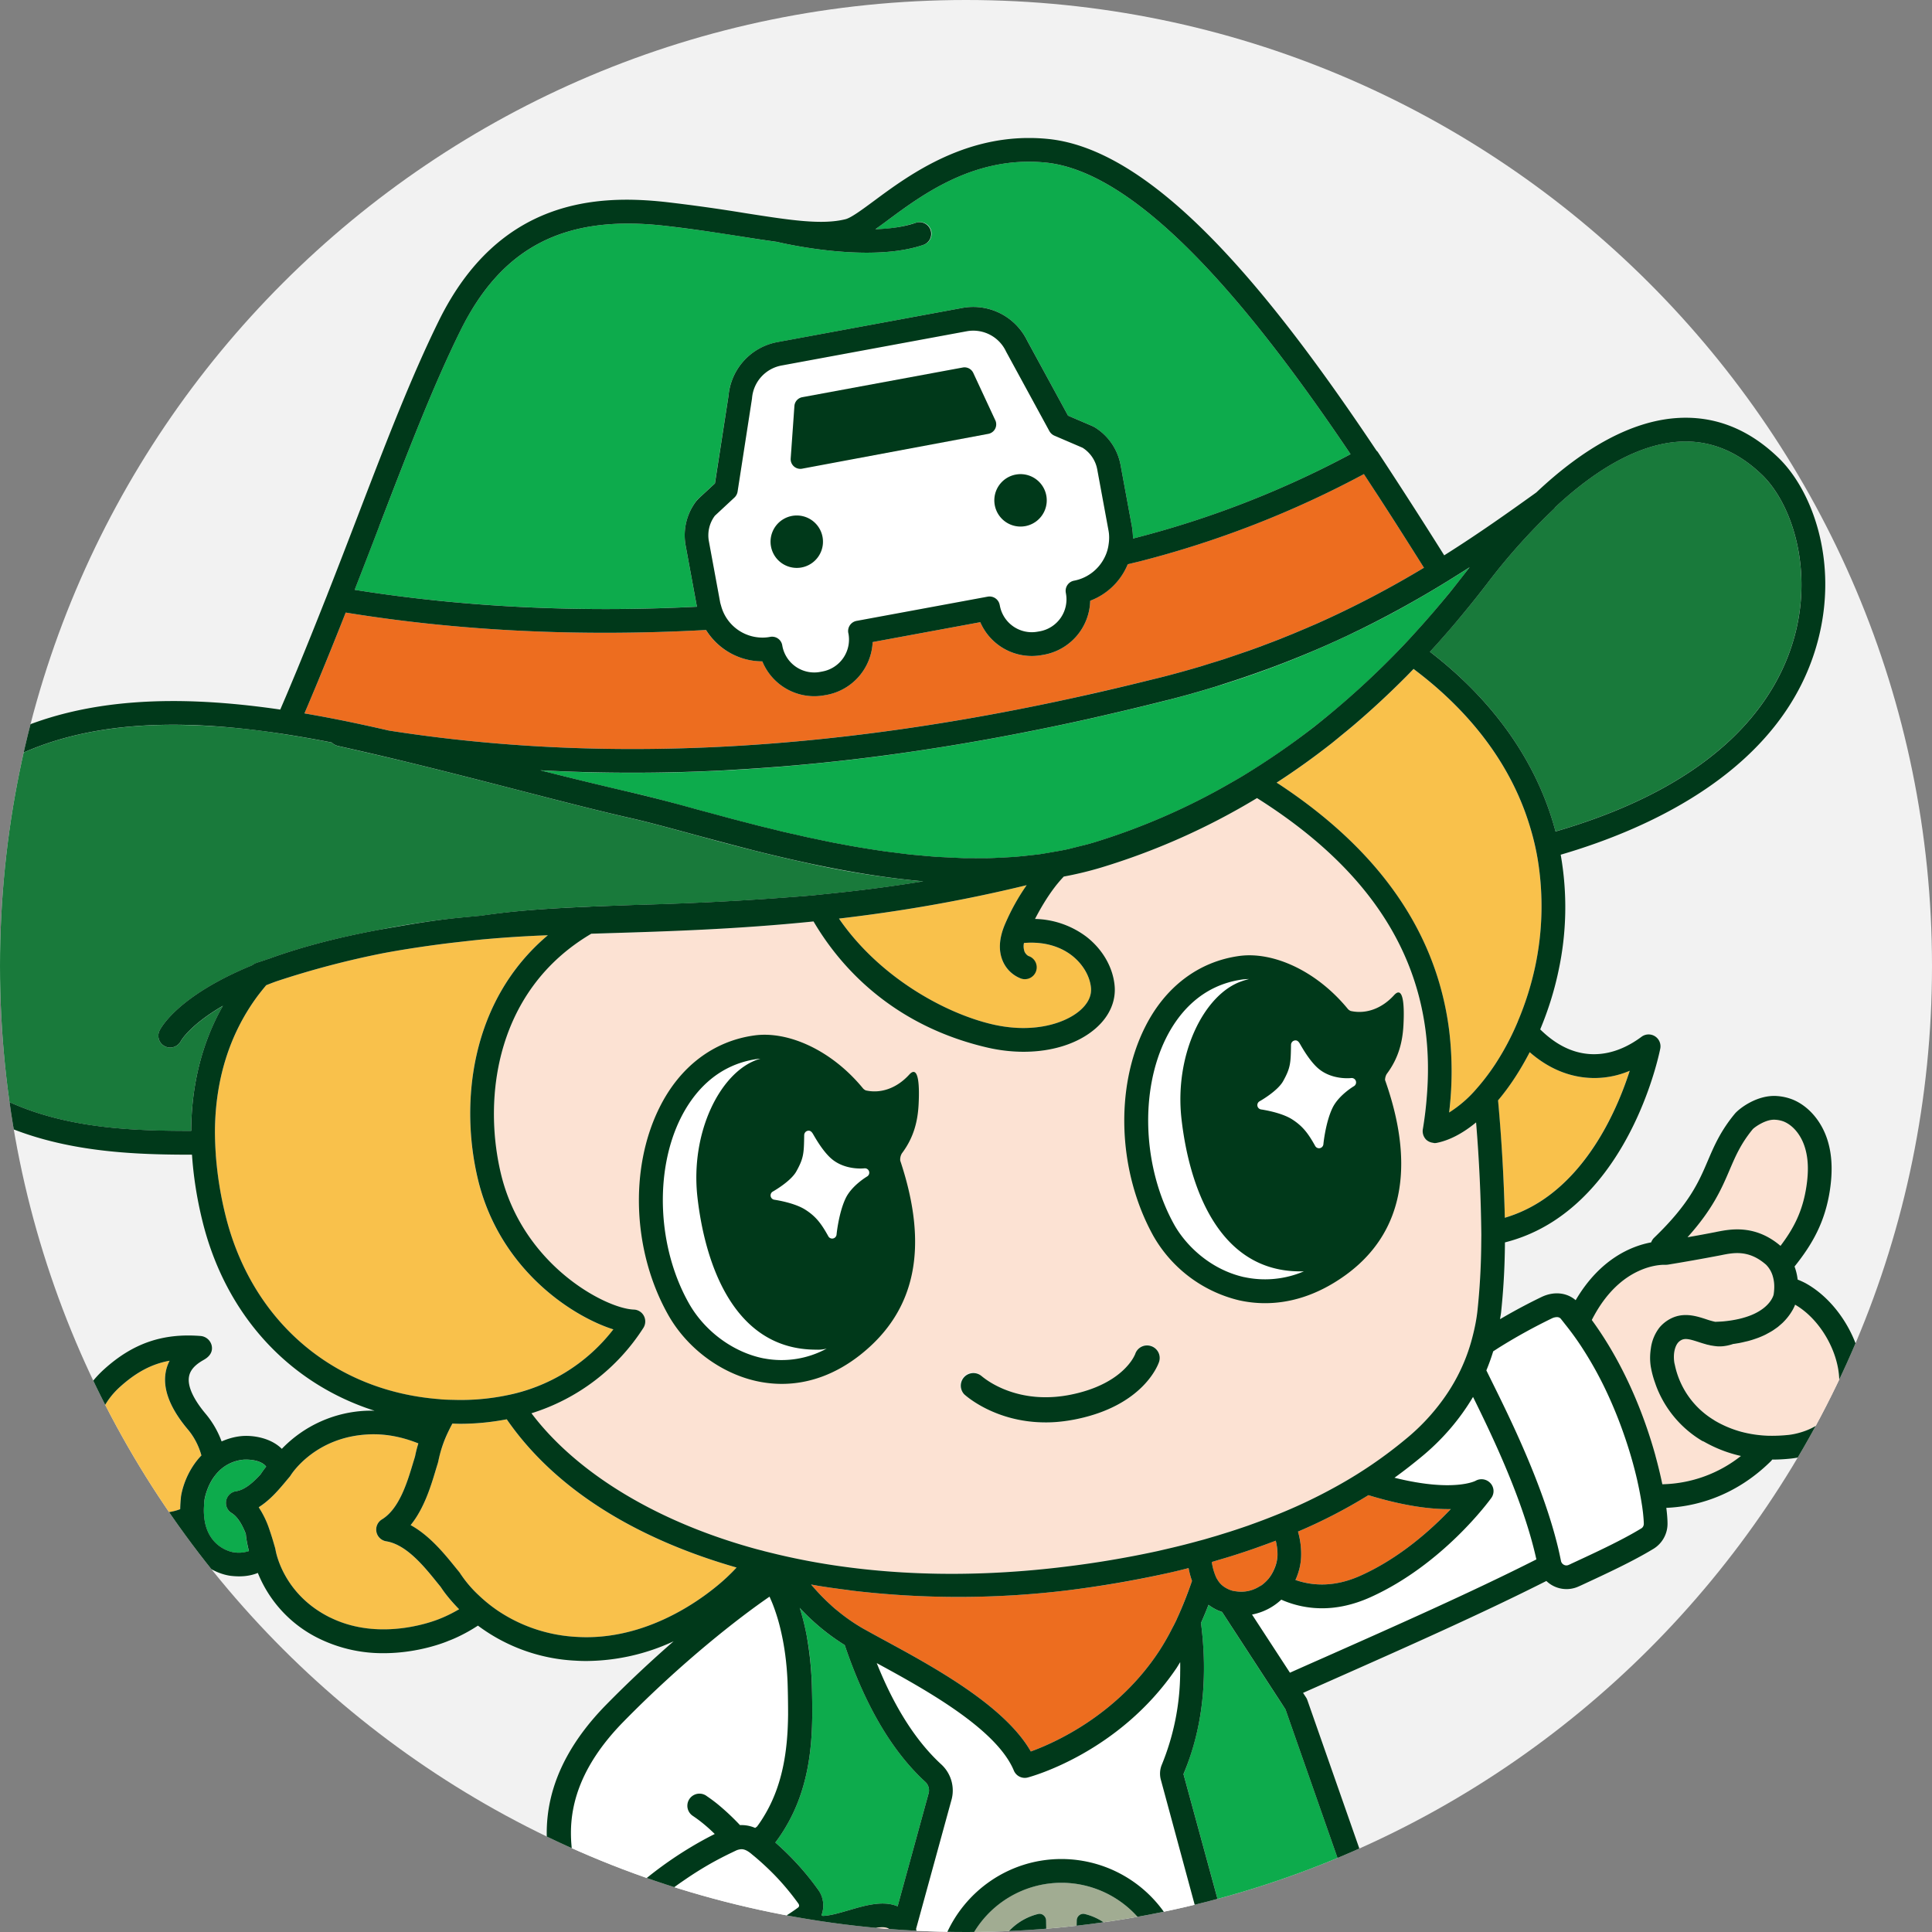 <svg xmlns="http://www.w3.org/2000/svg" width="48" height="48" fill="none"><rect width="100%" height="100%" fill="#808080" stroke="none"/><g clip-path="url(#a)"><path fill="#F2F2F2" d="M0 24C0 10.745 10.745 0 24 0s24 10.745 24 24-10.745 24-24 24S0 37.255 0 24"/><g clip-path="url(#b)"><path fill="#A1AC92" d="M28.907 49.256v-.002a3 3 0 0 0-.025-.291l-.002-.012a3 3 0 0 0-.06-.295l-.005-.018a2.5 2.5 0 0 0-.242-.58 2.54 2.54 0 0 0-2.203-1.282 2.54 2.54 0 0 0-2.24 1.347l-.012.026q-.069.135-.123.278 0 .006-.003.01a2.5 2.5 0 0 0-.157.797c0 .029-.004.056-.004.085q.001.105.01.207.012.15.04.295a2.5 2.5 0 0 0 .5 1.075 2.53 2.53 0 0 0 1.99.966c.84 0 1.583-.412 2.046-1.043q.103-.14.188-.293.073-.137.13-.285a2.5 2.5 0 0 0 .175-.922q-.002-.031-.003-.064m-2.157-1.54c.002-.105.1-.189.201-.163.319.082.577.247.78.487.048.057.096.114.137.18a.15.15 0 0 1 .016.117.17.17 0 0 1-.108.125l-.035.011-.448.154-.187.064-.147.05a.166.166 0 0 1-.205-.09q-.003-.011-.006-.022c-.004-.016-.011-.031-.01-.05l.003-.226v-.019l.004-.295zm-1.66.789-.125-.043a.17.17 0 0 1-.092-.081.16.16 0 0 1 0-.16q.01-.014.019-.026.042-.06.087-.114a1.47 1.47 0 0 1 .81-.528c.102-.026.2.058.201.163l.006.335.003.23.001.065.004.231v.003a.2.2 0 0 1-.015.06.165.165 0 0 1-.207.101l-.259-.088zm1.28.474a.33.33 0 0 1 .18.059c.094.06.16.161.16.281v.003a.34.34 0 0 1-.34.337c-.029 0-.055-.01-.082-.017a.33.33 0 0 1-.249-.284c-.002-.013-.008-.025-.008-.039 0-.106.052-.197.129-.26a.33.33 0 0 1 .21-.08m-1.818.784a1.5 1.5 0 0 1-.035-.295c0-.047-.006-.093-.003-.141.006-.105.116-.172.216-.141l.69.213.135.041c.104.032.145.15.093.242q-.004.01-.008.02l-.422.562-.096.129c-.063.084-.19.094-.258.013-.032-.04-.056-.081-.084-.121a1.5 1.5 0 0 1-.228-.522m2.452 1.077c.06.086.03.211-.067.25q-.566.225-1.133 0c-.098-.039-.128-.164-.067-.25l.005-.009.214-.304.208-.295.07-.099a.168.168 0 0 1 .274 0l.063.09.202.288.207.295zm.998-.616c-.038.062-.077.123-.125.182-.067.081-.195.07-.258-.013l-.13-.174-.388-.518a.16.16 0 0 1-.03-.098c0-.071.04-.14.115-.163l.514-.159.31-.096a.168.168 0 0 1 .217.141c.005.082 0 .16-.006.237q-.028.357-.219.66"/><path fill="#ED6D1F" d="M33.998 37.147a13 13 0 0 1-1.75.905q.085.284.078.609a1.5 1.5 0 0 1-.141.592c.431.15.978.183 1.624-.108.97-.438 1.753-1.144 2.235-1.653-.465.009-1.133-.066-2.046-.345M29.53 38.96q-.209.051-.423.101l-.135.031a23 23 0 0 1-1.121.222q-.641.113-1.348.2a22.5 22.5 0 0 1-5.332.005q-.126-.016-.252-.034l-.293-.04-.292-.045-.183-.033v.002c.047.056.1.112.15.168a5 5 0 0 0 .331.33q.03.03.062.058l.101.085a4.6 4.6 0 0 0 .68.469l.003.002q.222.123.492.269c1.205.654 2.986 1.62 3.64 2.765.58-.21 2.151-.9 3.201-2.514a6 6 0 0 0 .314-.55q.055-.104.107-.214l.005-.01a11 11 0 0 0 .378-.95 2 2 0 0 1-.084-.312zM31.12 38.488a18 18 0 0 1-.57.186l-.149.045-.165.05-.03.008-.1.03c.02.132.053.266.116.4q.012.02.025.04a.54.54 0 0 0 .17.181q.087.06.205.095c.036.01.073.011.11.016a.84.84 0 0 0 .54-.114c.027-.016.055-.028.08-.047a1 1 0 0 0 .154-.143 1 1 0 0 0 .15-.25.9.9 0 0 0 .082-.34 1.4 1.4 0 0 0-.043-.368q-.276.108-.576.211M32.52 15.579l.137-.06h.003a24.5 24.5 0 0 0 2.718-1.414l-.015-.024a168 168 0 0 0-1.092-1.713l-.134-.206-.25-.384h-.002a24.7 24.7 0 0 1-5.575 2.17q-.146.037-.29.07a1.67 1.67 0 0 1-.934.907 1.4 1.4 0 0 1-1.14 1.34l-.059.01q-.126.023-.254.023c-.564 0-1.061-.339-1.278-.84l-2.674.494a1.4 1.4 0 0 1-1.14 1.311l-.057.011a1.394 1.394 0 0 1-1.543-.843 1.65 1.65 0 0 1-1.4-.779c-3.12.17-6.112.029-8.952-.433l-.055.138q-.142.362-.292.732l-.047.117q-.191.471-.393.955l-.007.016-.231.547q.691.118 1.384.268.356.075.71.158c5.263.822 10.916.54 17.181-.848l.365-.084.222-.05a65 65 0 0 0 1.213-.29l.26-.064q.366-.094.716-.195l.008-.002.182-.053.008-.003q.315-.093.618-.192h.004l.252-.086.014-.005q.174-.059.343-.12l.009-.002.303-.11.006-.002q.242-.09.476-.183l.004-.001.276-.112.006-.003q.196-.08.386-.163z"/><path fill="#197A3B" d="M19.867 21.401a36 36 0 0 1-1.102-.261 59 59 0 0 1-1.386-.366l-.209-.056c-.59-.161-1.1-.3-1.53-.397-.79-.18-1.748-.427-2.763-.69-.953-.245-1.996-.514-3.076-.773q-.703-.166-1.42-.327-.008-.003-.017-.007a.3.3 0 0 1-.123-.075q-.608-.12-1.212-.213a18 18 0 0 0-2.727-.228c-1.431 0-2.78.225-3.965.806-1.548.758-2.724 2.096-3.069 3.492-.276 1.12-.03 2.217.731 3.26 1.76 2.411 4.57 2.531 6.75 2.533.008-1.152.272-2.198.79-3.109-.825.48-1.041.868-1.046.876a.3.3 0 0 1-.393.132.293.293 0 0 1-.138-.387c.026-.055.433-.86 2.309-1.63a.3.3 0 0 1 .09-.053q.16-.054.322-.107c.709-.259 1.599-.507 2.708-.714a22 22 0 0 1 1.892-.292q.213-.021.427-.04.106-.01.214-.02l.032-.004q.161-.023.327-.045c1.066-.139 2.264-.18 3.633-.226a76 76 0 0 0 3.97-.208q.156-.013.315-.026l.285-.03c.786-.077 1.602-.179 2.452-.318a23 23 0 0 1-3.071-.497M43.776 11.796c-.624-.602-1.33-.878-2.099-.82-.907.069-1.902.592-2.938 1.532q-.05.046-.1.093c-.01.013-.017.028-.03.04a15.4 15.4 0 0 0-1.66 1.854l-.004.005q-.225.294-.456.577l-.146.178q-.172.208-.347.41-.069.082-.139.16-.165.187-.33.369l.049.037c1.582 1.231 2.628 2.754 3.07 4.426 4.162-1.209 5.539-3.317 5.952-4.9.434-1.66-.085-3.249-.822-3.96"/><path fill="#F9C14B" d="M4.115 34.1q.031-.165.098-.292c-.445.08-.83.287-1.23.648-.428.385-.636.883-.617 1.478.028.906.832 1.633 1.505 1.654q.35.008.605-.091 0-.135.017-.281c.002-.04.01-.075.014-.099.065-.321.228-.677.496-.956a1.7 1.7 0 0 0-.336-.645c-.439-.521-.625-.998-.552-1.416M10.85 39.306c-.319-.394-.755-.932-1.255-1.011a.295.295 0 0 1-.107-.544c.433-.263.632-.927.777-1.412l.047-.154c.009-.048.033-.164.082-.323a2.9 2.9 0 0 0-1.25-.223c-1.31.065-1.893.97-1.917 1.01l-.025.034-.076.091q-.084.101-.184.216c-.14.158-.305.323-.499.448l-.015.011.01.016c.11.165.189.348.25.524.045.126.083.249.114.356l.033.114.01.044c.007.044.184 1.106 1.361 1.687 1.297.639 2.71.033 2.725.027.011-.005.217-.083.476-.235a3.5 3.5 0 0 1-.456-.552z"/><path fill="#F9C14B" d="M12.59 35.263c-.36.069-.748.112-1.172.112-.058 0-.12-.005-.178-.006a3.7 3.7 0 0 0-.312.762 2 2 0 0 0-.038.168l-.01.042-.05.168c-.122.406-.29.967-.629 1.384.471.257.84.712 1.106 1.042l.11.135.026.036c.014.023.16.252.449.528a3.6 3.6 0 0 0 .463.376 3.87 3.87 0 0 0 1.984.66c2.155.125 3.776-1.535 3.792-1.552.006-.005.071-.067.168-.172-2.383-.683-4.46-1.873-5.71-3.683M38.984 26.692c-.35-.102-.679-.29-.98-.552a6.5 6.5 0 0 1-.786 1.197c.103 1.2.155 2.141.168 2.917q.463-.137.877-.4c1.284-.823 1.941-2.368 2.226-3.251a2.23 2.23 0 0 1-1.505.09M26.633 23.742c-.225-.175-.611-.361-1.193-.313a.4.4 0 0 0 .014.214.24.24 0 0 0 .096.109.295.295 0 0 1-.206.553.8.8 0 0 1-.432-.43c-.11-.262-.09-.575.063-.929.008-.018.177-.438.53-.953-1.662.405-3.213.66-4.66.83 1.009 1.468 2.645 2.355 3.804 2.626 1.044.244 1.832-.034 2.188-.347.136-.119.292-.313.268-.562-.028-.29-.205-.59-.472-.798M10.92 34.763q.038.005.08.008.136.007.27.01a6.4 6.4 0 0 0 .995-.057 5 5 0 0 0 .598-.122 4.43 4.43 0 0 0 2.365-1.56l.01-.013a4 4 0 0 1-.664-.281c-1.02-.537-2.277-1.658-2.705-3.46-.444-1.874-.191-4.422 1.74-6.052a30 30 0 0 0-1.59.102l-.012.001-.013.001c-.135.013-.264.028-.395.042l-.363.041q-.17.02-.334.042-.736.096-1.364.214-1.361.267-2.675.704l-.096.035-.154.06a5 5 0 0 0-.213.268c-.694.935-1.05 2.069-1.06 3.352a7 7 0 0 0 .02.59c.035.478.111.974.236 1.486.642 2.638 2.678 4.388 5.323 4.59M37.71 25.38a7.4 7.4 0 0 0 .433-1.374 7.2 7.2 0 0 0 .062-2.648 6.7 6.7 0 0 0-.312-1.176c-.376-1.027-1.057-2.104-2.224-3.118q-.236-.204-.498-.404l-.05-.039q-.087.09-.173.177-.651.657-1.335 1.237-.13.109-.261.215-.13.107-.26.212-.672.53-1.374.985.03.018.058.037c2.07 1.364 3.39 2.993 3.961 4.87q.08.26.139.525.084.372.132.757a8.5 8.5 0 0 1-.005 2.006c.198-.12.404-.292.607-.508q.135-.143.267-.313.134-.171.262-.366a6.6 6.6 0 0 0 .571-1.076"/><path fill="#0DAB4C" d="M6.065 36.265a1.005 1.005 0 0 0-.711.378 1.44 1.44 0 0 0-.276.64q-.008.079-.01.15-.01.22.023.387c.13.654.68.742.708.746.19.023.311 0 .385-.03a2.5 2.5 0 0 1-.078-.427c-.082-.212-.193-.417-.353-.517a.295.295 0 0 1 .112-.542c.217-.032.43-.224.607-.418q.076-.114.14-.192c-.149-.199-.542-.175-.547-.175M19.263 45.777q.067.058.141.126c.259.238.577.568.915 1.036.144.2.17.438.09.644l.032.018c.187-.007.427-.077.659-.145.388-.114.846-.248 1.201-.093l.764-2.785a.29.29 0 0 0-.07-.302c-1.053-.963-1.66-2.38-2.008-3.405a5.3 5.3 0 0 1-1.118-.925c.062.197.123.426.173.69q.072.37.107.83.016.191.021.4.012.351.01.749c-.007.863-.114 1.854-.652 2.765q-.118.201-.265.397M29.89 42.02a6.6 6.6 0 0 1-.486 2.058l1.12 4.108.083.307.083.305.05.184.024.09.002.005c.009.032.05.053.094.052l.08-.006 1.053-.077h.01l.428-.032.213-.016.087-.006.299-.022h.01l1.042-.077a.09.09 0 0 0 .07-.038.05.05 0 0 0 .007-.044l-2.22-6.34-.11-.168-.163-.25-.163-.25-.752-1.155-.388-.597q-.046-.015-.09-.034a1.2 1.2 0 0 1-.248-.145l-.057.145q-.06.15-.13.305a9 9 0 0 1 .071 1.353q-.005.17-.018.345M17.314 15.073l-.28-1.518c-.07-.384.023-.784.256-1.096a.6.6 0 0 1 .071-.08l.4-.37.338-2.176a1.49 1.49 0 0 1 1.211-1.332l4.602-.851q.135-.025.271-.025c.569 0 1.092.33 1.34.842l1.012 1.86.593.254a1 1 0 0 1 .083.043c.33.209.56.548.63.932l.28 1.519q.028.153.027.306l.016-.004a24 24 0 0 0 5.39-2.093c-2.224-3.305-5.12-6.992-7.568-7.244-1.75-.18-3.054.783-3.916 1.421q-.174.129-.322.234a3.5 3.5 0 0 0 1.012-.162.29.29 0 0 1 .19.548c-.422.146-.923.197-1.417.197-1.093 0-2.15-.25-2.213-.265l-.003-.001a44 44 0 0 1-.896-.135 42 42 0 0 0-1.931-.27c-2.471-.275-4.03.535-5.06 2.624-.675 1.372-1.293 2.98-2.009 4.843q-.29.76-.61 1.58c2.7.429 5.54.568 8.503.419M35.95 14.449c-.649.4-1.366.806-2.164 1.197h-.001l-.044.022-.066.031-.248.118-.267.123-.002.001-.095.043a24 24 0 0 1-2.895 1.087l-.06.018a26 26 0 0 1-.48.14l-.004.002q-.285.08-.579.155l-.026.006-.021.006a70 70 0 0 1-1.543.371l-.284.066q-.768.173-1.524.323l-.238.047a57 57 0 0 1-3.208.536l-.06.009a52 52 0 0 1-1.606.193l-.044.004c-2.404.25-4.72.316-6.963.198l-.105-.005.005.002c.842.21 1.632.405 2.297.556.44.1.957.24 1.554.403q.434.12.913.246l.13.035.193.05.365.093q.006 0 .01.003l.14.034.365.089.082.02.139.031.014.003.076.018.306.069.071.016.14.03.21.043.27.056.163.03q.233.044.47.085l.184.03q.228.037.457.07.103.014.206.026.22.03.442.054.112.011.226.02.213.022.424.038l.244.012.103.005q.152.008.304.014.13.001.261.001.194.003.386 0 .138-.004.275-.012l.229-.012q.069-.003.138-.008c.095-.007.188-.02.282-.029q.176-.016.35-.04.098-.013.195-.031l.092-.017q.168-.027.334-.06.145-.032.288-.07.186-.044.37-.096h.004l.001-.001a16.4 16.4 0 0 0 3.456-1.499q.149-.084.296-.172a18 18 0 0 0 2.069-1.46q.597-.486 1.169-1.032a21 21 0 0 0 .893-.904l.011-.012q.172-.185.34-.376l.17-.192q.163-.189.324-.384.078-.094.157-.19.192-.237.38-.482.04-.048.078-.098l.006-.008.001-.001.032-.041q-.272.175-.562.353"/><path fill="#FCE2D3" d="M42.287 35.797a2.7 2.7 0 0 1-1.068-1.19 3 3 0 0 1-.099-.247 2.5 2.5 0 0 1-.104-.39 1.4 1.4 0 0 1 0-.468c.03-.2.1-.382.214-.52a.9.9 0 0 1 .297-.231c.316-.152.625-.052.859.025q.13.043.228.064.09-.002.172-.009c.313-.025.548-.086.728-.16.474-.195.547-.49.55-.507q.013-.07.014-.132v-.001a.9.9 0 0 0-.048-.363.7.7 0 0 0-.164-.257l-.001-.001c-.42-.36-.792-.287-1.09-.228l-.035.007c-.603.117-1.301.23-1.308.232h-.007a.3.3 0 0 1-.061.003c-.013 0-.116-.004-.272.028a1.7 1.7 0 0 0-.373.122c-.36.164-.809.507-1.171 1.221.809 1.107 1.304 2.366 1.583 3.377q.103.38.169.704a3.25 3.25 0 0 0 1.953-.703 3.3 3.3 0 0 1-.923-.358q-.023-.007-.043-.018"/><path fill="#FCE2D3" d="m44.6 32.415-.014.035-.016.035-.024.047-.022.039a1.2 1.2 0 0 1-.138.192l-.052.057q-.02.023-.044.044-.03.03-.066.06l-.05.041q-.04.03-.085.061l-.054.037a2 2 0 0 1-.124.07l-.04.022q-.087.044-.19.083l-.06.02q-.074.028-.158.051-.045.013-.094.023-.074.019-.155.035l-.116.019-.041.005-.002.001q-.037.013-.071.022a1 1 0 0 1-.305.035 1.3 1.3 0 0 1-.348-.066l-.109-.034-.02-.007c-.253-.082-.358-.105-.468-.024a.3.3 0 0 0-.045.043c-.088.107-.122.306-.087.507l.01.041a2.107 2.107 0 0 0 .978 1.374l.01.01a2.7 2.7 0 0 0 1.006.348q.163.025.333.03.24.007.499-.02c.236-.027.511-.12.685-.233.497-.321.586-.808.573-1.159-.027-.715-.496-1.499-1.096-1.844M41.927 30.739a42 42 0 0 0 .7-.129l.033-.006c.332-.066.948-.187 1.577.35.333-.44.551-.866.643-1.472.06-.39.046-.711-.04-.984-.095-.302-.291-.539-.524-.634a.7.7 0 0 0-.21-.044c-.229-.019-.507.18-.557.234-.297.36-.428.666-.579 1.02-.196.458-.418.97-1.043 1.665M36.672 27.885c-.319.264-.65.443-.975.509a.3.3 0 0 1-.058.006c-.014 0-.026-.006-.039-.008a.3.3 0 0 1-.166-.075.3.3 0 0 1-.086-.262c.049-.282.079-.558.1-.83q.07-.855-.035-1.65c-.305-2.275-1.687-4.173-4.185-5.746a17 17 0 0 1-3.886 1.73c-.299.09-.605.16-.914.22a3 3 0 0 0-.215.249 5.5 5.5 0 0 0-.5.803c.486.018.93.17 1.282.446.398.311.652.75.696 1.206.038.389-.128.766-.466 1.063-.435.382-1.08.585-1.794.585-.297 0-.606-.035-.916-.108-2.134-.5-3.51-1.78-4.304-3.13-1.886.193-3.59.246-5.115.292l-.406.013c-2.362 1.39-2.7 4.052-2.248 5.954.543 2.287 2.61 3.361 3.304 3.384a.295.295 0 0 1 .24.453 4 4 0 0 1-.284.397 5.1 5.1 0 0 1-2.5 1.726c1.037 1.375 2.92 2.627 5.492 3.348q.12.033.242.064l.065.018a16 16 0 0 0 1.755.353q.145.022.293.041c1.61.212 3.413.232 5.383-.008a25 25 0 0 0 2.334-.393l.258-.06a22 22 0 0 0 .773-.196l.04-.01.028-.008.045-.012.17-.05.108-.031.044-.013.322-.1.138-.045q.16-.052.314-.106l.09-.033a16 16 0 0 0 .88-.344 13 13 0 0 0 1.617-.824q.17-.105.322-.202c.472-.31.798-.575 1.006-.745q.53-.435.908-.956a4.7 4.7 0 0 0 .61-1.128q.086-.23.146-.468.086-.326.125-.668a17 17 0 0 0 .091-1.86q0-.145-.002-.3a39 39 0 0 0-.127-2.49M23.94 34.2a.31.31 0 0 1 .439-.019c.01.01.089.078.227.163.333.203 1.017.5 1.983.309.959-.19 1.37-.621 1.528-.854a1 1 0 0 0 .087-.156.312.312 0 1 1 .593.193c-.014.045-.372 1.089-2.087 1.43a3.8 3.8 0 0 1-.732.073c-1.25 0-1.985-.665-2.021-.698a.313.313 0 0 1-.017-.441M20.628 52.095a.29.29 0 0 1 .24-.114c.726.018 1.524-.273 1.639-.86.005-.027.005-.049.009-.074a1 1 0 0 0 0-.297.6.6 0 0 0-.131-.28c-.116-.144-.293-.26-.516-.389l-.07-.042-.003-.001a2 2 0 0 1-.343-.244l-.015-.013a.8.8 0 0 1-.117-.146.5.5 0 0 1-.069-.125l-.007-.02a.5.5 0 0 1-.026-.2.6.6 0 0 1 .134-.303c.091-.116.217-.22.351-.325l.027-.021.003-.002q.18-.142.283-.242l.027-.028a1 1 0 0 0 .067-.074c.07-.087.088-.155.074-.22a.3.3 0 0 0-.045-.103l-.005-.005c-.108-.154-.415-.078-.87.055l-.183.053c-.249.07-.5.128-.739.114a.3.3 0 0 1-.133-.04l-.06-.035-.167-.093-.19.123-.233.147-.37.234q-.232.148-.48.32l-.183.132-.183.136-.085.066-.203.165-.085.07-.09.081-.142.13-.032.028a7 7 0 0 0-.568.602q.094.126.19.244l.002.003q.102.13.208.251.11.12.224.232.082.083.166.163.138.128.28.244.159.127.323.238c.427.293.887.52 1.39.676a.65.65 0 0 0 .706-.21"/><path fill="#fff" d="M35.294 36.213a13 13 0 0 1-.649.502c1.464.364 2.01.08 2.017.076a.3.3 0 0 1 .367.059.29.29 0 0 1 .023.367c-.049.067-1.207 1.656-3.001 2.465-.437.197-.84.276-1.204.276a2.5 2.5 0 0 1-1.014-.215 1.465 1.465 0 0 1-.727.37l.941 1.446.825-.366c1.777-.788 3.713-1.646 5.3-2.449-.323-1.46-1.101-3.077-1.575-4.038a5.7 5.7 0 0 1-1.303 1.507M40.821 37.595a5 5 0 0 0-.05-.354 9 9 0 0 0-.09-.443l-.003-.015c-.075-.328-.18-.703-.316-1.102l-.006-.015a11 11 0 0 0-.404-1.01 9 9 0 0 0-.592-1.088 8 8 0 0 0-.47-.66q-.054-.072-.111-.142a.12.12 0 0 0-.1-.043.3.3 0 0 0-.126.033c-.186.09-.697.338-1.328.735l-.127.082-.002.007a5 5 0 0 1-.168.467l.002.004.12.244c.46.928 1.289 2.604 1.663 4.17q.035.15.065.297l.004.02c.012.057.05.084.073.095a.13.13 0 0 0 .12.002l.052-.024c.477-.221.934-.433 1.338-.648q.218-.117.414-.235a.13.13 0 0 0 .06-.115c0-.068-.007-.16-.018-.262M28.861 43.85a6.1 6.1 0 0 0 .46-2.29 7 7 0 0 0 0-.266c-.035.054-.067.112-.103.164-1.42 2.083-3.58 2.674-3.684 2.702a.293.293 0 0 1-.346-.172c-.43-1.035-2.191-2.01-3.408-2.67.343.856.854 1.83 1.612 2.523a.88.88 0 0 1 .24.9l-.874 3.183a.7.7 0 0 1 .025.166q.337.01.7.027a3.13 3.13 0 0 1 2.887-1.93c1.288 0 2.396.783 2.875 1.899q.348.018.654.042l-1.055-3.898a.58.58 0 0 1 .017-.38M17.893 14.966q.01.039.02.076.043.16.124.293a1.07 1.07 0 0 0 1.1.488l.046-.004c.121 0 .229.086.252.21l.003.018a.806.806 0 0 0 .939.647l.057-.01a.807.807 0 0 0 .646-.94l-.003-.019a.257.257 0 0 1 .205-.299l3.258-.602a.256.256 0 0 1 .298.206l.004.018a.807.807 0 0 0 .939.647l.057-.01a.807.807 0 0 0 .646-.94l-.003-.02a.256.256 0 0 1 .205-.298 1.068 1.068 0 0 0 .858-.9 1 1 0 0 0-.002-.345l-.28-1.519a.81.81 0 0 0-.365-.54l-.7-.299a.26.26 0 0 1-.124-.113l-1.076-1.976a.9.9 0 0 0-.978-.505l-4.602.85a.9.9 0 0 0-.733.822l-.359 2.312a.26.26 0 0 1-.079.149l-.485.45a.81.81 0 0 0-.148.635zm7.35-3.177a.65.65 0 1 1 .235 1.28.65.65 0 0 1-.236-1.28m-5.506-1.7c.008-.11.089-.201.197-.221l3.985-.737a.24.24 0 0 1 .262.135l.546 1.174a.24.24 0 0 1-.175.338l-4.623.865a.24.24 0 0 1-.284-.254zm-.048 2.727a.65.65 0 1 1 .236 1.28.65.65 0 0 1-.236-1.28M17.177 45.884a9 9 0 0 1 .581-.32l-.133-.125a4 4 0 0 0-.412-.324.301.301 0 0 1 .33-.503l.028.02q.13.087.25.185.127.104.243.21.18.167.321.317a.84.84 0 0 1 .377.07l.047-.034q.096-.13.176-.264c.488-.803.587-1.716.594-2.517.002-.252-.004-.493-.01-.716a7 7 0 0 0-.122-1.15 6 6 0 0 0-.13-.534 4 4 0 0 0-.16-.441l-.038-.09c-.77.529-2.17 1.62-3.63 3.108-1.48 1.509-1.334 2.736-1.264 3.326.084.71.404 1.325.667 1.728.432-.563 1.24-1.322 2.285-1.946M19.827 47.285a6.3 6.3 0 0 0-1.05-1.133l-.03-.025-.013-.01-.054-.045-.01-.01c-.099-.08-.173-.117-.25-.117a.35.35 0 0 0-.146.038l-.09.043a8.4 8.4 0 0 0-1.15.663l-.14.096a9 9 0 0 0-.415.313 7.5 7.5 0 0 0-.905.847c-.187.21-.324.397-.403.545-.05.092-.04.199.02.298.007.01.011.022.02.033.349.47.57.759 1.037 1.233q.03.03.073.045.041.015.085.012c.047-.003.087-.02.108-.048l.076-.09.102-.12a7 7 0 0 1 .511-.552c.329-.318.666-.587.988-.822a13 13 0 0 1 .721-.49q.175-.113.33-.209.223-.139.396-.253.106-.07.185-.13c.048-.036.026-.081.009-.105z"/><path fill="#00391A" d="M44.85 31.876a2 2 0 0 0-.188-.085 1.4 1.4 0 0 0-.077-.325c.441-.552.756-1.098.878-1.895.073-.481.053-.89-.061-1.25-.148-.468-.471-.843-.864-1.003a1.3 1.3 0 0 0-.384-.087c-.495-.038-.946.31-1.055.442-.356.431-.515.806-.67 1.168-.224.524-.455 1.065-1.331 1.909a.3.3 0 0 0-.067.096l-.01.021c-.464.086-1.26.39-1.874 1.436-.224-.193-.545-.226-.851-.078-.157.076-.54.263-1.028.55.008-.06.021-.118.027-.178.053-.51.09-1.057.095-1.73q.631-.159 1.19-.516c2.067-1.324 2.645-4.178 2.669-4.3a.295.295 0 0 0-.465-.293c-.534.398-1.099.525-1.634.368-.316-.092-.612-.283-.884-.551.191-.456.347-.944.453-1.448a7.5 7.5 0 0 0 .056-2.892c2.205-.644 5.558-2.13 6.393-5.329.514-1.966-.15-3.729-.984-4.534-.75-.725-1.607-1.055-2.551-.984-1.087.082-2.262.713-3.464 1.847l-.068.049c-.626.448-1.36.972-2.22 1.513a139 139 0 0 0-1.652-2.57c-.009-.013-.02-.02-.03-.031-2.64-3.951-5.497-7.47-8.152-7.743-1.98-.202-3.449.884-4.327 1.534-.295.218-.573.424-.713.459-.59.148-1.39.022-2.495-.151a42 42 0 0 0-1.957-.274c-1.71-.19-4.156-.091-5.653 2.95-.687 1.395-1.31 3.015-2.03 4.892-.234.609-.481 1.252-.743 1.917v.002l-.047.117a131 131 0 0 1-.703 1.745l-.212.507-.054.128-.15.35c-2.476-.362-4.876-.329-6.885.655-1.7.833-2.996 2.32-3.382 3.88-.316 1.28-.03 2.576.828 3.75 1.933 2.648 5.043 2.773 7.246 2.774.035.524.117 1.066.254 1.626.571 2.349 2.153 4.056 4.281 4.735q-.094-.002-.19 0a3.09 3.09 0 0 0-2.113.947c-.28-.278-.72-.339-.986-.318-.19.016-.357.067-.51.134a2.3 2.3 0 0 0-.389-.677c-.317-.376-.463-.699-.421-.934.039-.226.26-.354.365-.415.061-.035.247-.143.197-.361a.31.31 0 0 0-.276-.233c-.939-.073-1.678.18-2.393.825-.555.5-.836 1.17-.812 1.936.039 1.237 1.128 2.194 2.076 2.224l.088.002c.236 0 .437-.032.611-.083.21.712.798 1.001 1.17 1.054q.117.014.22.014c.193 0 .344-.036.464-.085a3.1 3.1 0 0 0 1.54 1.64 3.6 3.6 0 0 0 1.584.354c.898 0 1.586-.294 1.618-.309.03-.01.352-.13.726-.376a4.4 4.4 0 0 0 2.43.871q.142.009.279.008a5.2 5.2 0 0 0 2.153-.49c-.547.477-1.12 1.01-1.676 1.577-1.682 1.715-1.507 3.19-1.432 3.819.118.994.62 1.814.936 2.241a.92.92 0 0 0 .165.767c.355.477.597.794 1.092 1.295a.8.8 0 0 0 .835.189l-.07.208a.75.75 0 0 0 .254.83c-.404 1.048-.814 2.278-1.092 3.53v.004l-.066.32a.53.53 0 0 0-.033.31c.071.375.492.864 3.024 1.375l-.637 1.193c-.011.015-.017.033-.027.05-.44.736-.91 1.447-1.078 1.575-.155.047-.858.298-1.116.994-.226.608-.043 1.35.543 2.205.134.195.216.683.296 1.155.125.74.267 1.58.675 2.192.349.522.963.798 1.708.798.346 0 .72-.06 1.11-.181.42-.132.75-.411.93-.786a1.6 1.6 0 0 0 .07-1.17 9 9 0 0 0-.2-.55c-.255-.667-.546-1.423-.262-2.237.692-1.99 1.557-2.844 1.565-2.851a.3.3 0 0 0 .063-.088l2.133-2.266q.124.008.25.02l.003-.001q.825.136 1.576.197l-.03 3.152c-.057.77-.156 2.08-.235 2.921-.043.461-.112.818-.172 1.132-.077.398-.138.712-.095 1.018.182 1.276 1.516 1.445 2.233 1.535.374.048.759.121 1.167.2.686.13 1.387.265 2.041.265.33 0 .647-.034.943-.12.504-.146.906-.483 1.103-.925.2-.448.175-.971-.068-1.474-.503-1.039-1.09-1.133-1.71-1.232l-.215-.036q-.49-.09-.69-.38c-.19-.28-.125-.627-.125-.628a.3.3 0 0 0 .006-.07c-.04-1.311.267-3.006.27-3.023a.3.3 0 0 0 .002-.085q.04-.186.066-.362.026-.173.061-.329c.244-.848.38-1.283.602-1.963.989-.25 1.801-.555 2.463-.805q.285-.11.532-.198a.75.75 0 0 0 .431-.397c.086-.19.091-.4.015-.596q-.599-1.526-1.023-2.589-.306-.768-.517-1.306a.7.7 0 0 0 .223-.167.72.72 0 0 0 .125-.734 11 11 0 0 0-.336-.757l.783-.057a.67.67 0 0 0 .519-.301.64.64 0 0 0 .071-.563l-2.233-6.375a.3.3 0 0 0-.03-.064l-.078-.119.737-.327c1.776-.787 3.71-1.645 5.308-2.453a.723.723 0 0 0 .804.135l.052-.023c.664-.308 1.291-.599 1.81-.914a.73.73 0 0 0 .344-.624q0-.152-.03-.391c.62-.025 1.657-.227 2.603-1.164q.015-.016.027-.035h.002q.23 0 .472-.026a2.3 2.3 0 0 0 .94-.323c.57-.369.868-.964.841-1.677-.035-.934-.638-1.927-1.434-2.361m-5.823 6.98-.052.023a.13.13 0 0 1-.12-.002.14.14 0 0 1-.073-.095q-.001-.01-.004-.02a9 9 0 0 0-.065-.297c-.374-1.566-1.203-3.242-1.663-4.17l-.12-.244-.002-.004q.095-.229.168-.467 0-.004.002-.007l.127-.082a14 14 0 0 1 1.328-.735.3.3 0 0 1 .127-.033c.036 0 .072.01.099.043q.056.07.112.142a7 7 0 0 1 .47.66c.226.356.423.723.59 1.088a11 11 0 0 1 .41 1.025c.138.399.242.774.317 1.102l.003.015a9 9 0 0 1 .117.62q.014.094.023.177c.011.103.018.194.019.262 0 .049-.023.092-.061.115q-.196.119-.415.235c-.403.215-.86.427-1.337.648m-6.154 2.337q-.422.186-.825.366l-.942-1.445a1.47 1.47 0 0 0 .727-.37 2.5 2.5 0 0 0 1.014.214c.364 0 .767-.079 1.204-.276 1.794-.81 2.952-2.398 3-2.465a.29.29 0 0 0-.022-.367.3.3 0 0 0-.367-.06c-.006.005-.553.29-2.017-.075.283-.204.496-.377.649-.502.54-.441.973-.95 1.303-1.506.474.96 1.252 2.577 1.574 4.037-1.586.803-3.522 1.661-5.298 2.449m-.935 1.278 2.22 6.34c.003.006.008.023-.006.044a.09.09 0 0 1-.07.038l-1.043.076h-.01l-.299.023-.086.006-.213.016-.428.031h-.01l-1.053.078-.08.006c-.044 0-.086-.02-.094-.052l-.002-.005-.024-.09-.05-.184-.083-.305-.084-.307-1.12-4.108c.3-.71.439-1.411.488-2.058a8 8 0 0 0 .02-.716 9 9 0 0 0-.073-.982q.069-.155.13-.305l.057-.145q.112.085.248.145l.09.034.388.596.752 1.155.163.25.163.25zm1.176 8.159-.008.014q-.038.045-.085.033a7 7 0 0 0-.554-.11c-.738-.125-1.806-.24-3.115-.301a3.1 3.1 0 0 0 .144-.896q.002-.026.003-.05-.001-.034-.004-.066a3 3 0 0 0-.009-.186q-.003-.054-.01-.108a3 3 0 0 0-.03-.203q-.006-.035-.011-.07.336.02.628.046l.045.169.018.064.07.263.002.004.01.029a.65.65 0 0 0 .263.34c.11.074.24.117.38.117h.02l.031-.002.717-.052.377-.028.265-.02.444-.032.06.117c.107.212.237.49.367.812.017.044.002.086-.018.116m1.207 4.676a.18.18 0 0 1-.002.137.16.16 0 0 1-.094.086q-.252.09-.541.201c-.56.212-1.234.464-2.033.686l-.34.09q-.165.041-.337.083c-1.13.258-2.486.427-4.104.348-.096-.004-.197-.013-.294-.02q-.146-.009-.295-.02-.637-.053-1.328-.163l-.185-.03-.165-.027q-.172-.03-.346-.062a21 21 0 0 1-.841-.18c-.471-.113-.99-.251-1.536-.397l-.172-.046c-.499-.134-1-.268-1.491-.392l-.295-.074-.296-.071c-.375-.09-.738-.17-1.08-.235a12 12 0 0 0-.671-.107l-.389-.043a5 5 0 0 0-.406-.02h-.008a2.2 2.2 0 0 0-.695.076 20 20 0 0 1 .195-.753 27 27 0 0 1 .84-2.518c.02-.003.039-.002.059-.007l.29-.061q.88.739 1.988 1.082c.137.043.265.06.383.06.413 0 .708-.217.856-.358.912-.018 1.92-.432 2.097-1.338q.024-.127.03-.242.295-.027.585-.048c.55.903 1.54 1.51 2.67 1.51a3.13 3.13 0 0 0 2.732-1.611c1.605.067 2.861.216 3.601.37.148.381.345.878.597 1.51.281.707.624 1.568 1.021 2.584m-1.69 10.146c.17.348.19.686.06.977-.125.283-.39.501-.727.599-.75.216-1.747.025-2.71-.16-.4-.075-.812-.154-1.204-.204-1.017-.129-1.625-.339-1.724-1.033-.03-.208.02-.466.09-.823.06-.311.135-.699.18-1.19a89 89 0 0 0 .145-1.73l.092-1.22.007-.1 1.931 1.291q.045.029.094.04.012.002.025.003.022.005.044.007c.007 0 .014-.005.02-.005a.3.3 0 0 0 .074-.016q.02-.006.04-.014a.3.3 0 0 0 .09-.07l.005-.005.403-.498.391-.485q-.02.176-.04.368-.04.386-.062.803c-.015.285-.024.573-.016.85-.022.14-.066.613.216 1.034q.338.502 1.078.636.115.02.226.038c.564.09.904.145 1.273.907m-2.462-6.066q-.022.144-.055.283l-.004.02-.12.147-1.116 1.383-1.985-1.326v-.002l.058-.301c1.492.295 2.518.063 3.166-.184zm.154-.714c-.55.27-1.61.716-3.473.293l.014-1.436q.414.02.805.021c1.172 0 2.195-.127 3.091-.31-.149.46-.267.847-.437 1.432m-6.654-1.432-1.126 1.197c-.559-.016-1.553-.104-2.816-1.045a8 8 0 0 1-.328-.26l.03-.055.15-.283.352-.658c.541.135 1.094.283 1.624.425l.502.135q.505.135.97.251l.252.063q.255.06.502.11-.054.06-.112.12m-3.54 5.045c-.355 1.02-.009 1.92.27 2.643.068.18.134.35.185.515.08.257.067.52-.038.74a.92.92 0 0 1-.575.477c-.954.298-1.798.148-2.152-.382-.339-.507-.47-1.28-.584-1.963-.099-.583-.184-1.088-.391-1.39-.464-.675-.629-1.25-.479-1.661.175-.478.734-.64.746-.643.076-.02.263-.072.81-.884q.102-.15.22-.337.148-.233.325-.53c.03-.051.06-.099.09-.153l1.13 1.803.023.035q.026.041.065.071l.02.014a.3.3 0 0 0 .071.036l.014.005a.3.3 0 0 0 .079.012l.01-.002a.3.3 0 0 0 .107-.024q.003 0 .007-.002l.27-.126.336-.156.413-.193a9 9 0 0 0-.476.88c-.167.351-.336.755-.497 1.215m1.704-3.095-.013.014-1.75.817-.714-1.139-.473-.753.277-.428c1.17.936 2.178 1.207 2.86 1.29zm-4.78-3.55h.006c.582 0 1.397.148 2.28.353l-.376.704c-2.004-.39-2.545-.736-2.686-.876.211-.17.616-.19.777-.182m-.647-5.53a.2.2 0 0 1-.157-.057c-.468-.473-.689-.762-1.039-1.232q-.01-.016-.019-.033c-.06-.099-.07-.206-.02-.298.08-.148.217-.336.403-.545.231-.26.538-.553.905-.847q.195-.158.415-.313l.14-.096a9 9 0 0 1 .631-.394q.252-.141.52-.269.045-.022.09-.043a.35.35 0 0 1 .146-.038c.076 0 .15.036.248.117l.011.01.055.045.012.01.03.025a7 7 0 0 1 .466.435c.179.185.377.412.584.698l.005.007c.017.024.04.07-.008.105q-.081.06-.186.13-.173.114-.396.253l-.33.208a17 17 0 0 0-.72.49c-.323.236-.66.505-.989.823a8 8 0 0 0-.51.551q-.053.06-.103.121l-.076.09c-.021.028-.06.045-.108.048m-2.066-9.44a3.87 3.87 0 0 1-1.985-.66 3.7 3.7 0 0 1-.463-.376 3 3 0 0 1-.474-.564l-.11-.135c-.267-.33-.636-.785-1.107-1.043.338-.416.507-.977.628-1.384l.051-.167.01-.042a3.06 3.06 0 0 1 .247-.73q.045-.096.102-.2.09.005.18.006c.424 0 .81-.043 1.17-.112 1.25 1.81 3.328 3 5.71 3.683-.097.105-.162.167-.168.172-.016.017-1.637 1.677-3.792 1.552m-6.134-.48c-1.177-.58-1.354-1.643-1.361-1.687l-.01-.044-.033-.114a7 7 0 0 0-.113-.356 2.3 2.3 0 0 0-.251-.524l-.01-.016q.008-.005.015-.011c.194-.125.36-.29.499-.448.066-.075.13-.15.184-.216l.076-.09.025-.036c.024-.038.607-.944 1.918-1.009.462-.024.886.076 1.249.223a3 3 0 0 0-.082.323l-.047.154c-.145.485-.344 1.149-.777 1.412a.295.295 0 0 0 .107.543c.5.08.937.618 1.255 1.012l.101.124c.043.068.194.288.456.552-.258.152-.464.23-.476.235-.014.006-1.428.611-2.725-.028M5.8 38.565c-.028-.004-.577-.093-.708-.746a1.6 1.6 0 0 1-.024-.387q.003-.071.01-.15.002-.01.003-.022c.008-.052.066-.358.274-.618a1 1 0 0 1 .71-.378c.006 0 .4-.024.548.175q-.064.077-.14.192c-.177.194-.39.386-.607.418a.294.294 0 0 0-.112.542c.16.1.27.305.353.517q.019.204.078.427a.8.8 0 0 1-.385.03m-1.928-.978c-.673-.022-1.477-.748-1.505-1.654-.019-.595.189-1.093.617-1.479.4-.36.785-.567 1.23-.647a1 1 0 0 0-.098.291c-.073.42.113.896.552 1.417.16.19.273.415.336.645-.268.28-.43.635-.496.956-.004.023-.012.058-.014.099a3 3 0 0 0-.017.28q-.255.1-.605.092m1.49-8.9a8 8 0 0 1-.022-.59c.01-1.283.367-2.417 1.06-3.352q.103-.136.214-.268l.154-.06.096-.035a22 22 0 0 1 2.675-.704q.629-.117 1.364-.214.165-.022.335-.042l.362-.041q.194-.022.395-.042l.013-.001.012-.001.011-.001a30 30 0 0 1 1.58-.1c-1.932 1.629-2.185 4.177-1.74 6.05.427 1.803 1.684 2.924 2.704 3.46.239.126.465.22.664.282l-.01.012a4.432 4.432 0 0 1-2.662 1.631q-.146.03-.3.052a5.7 5.7 0 0 1-.996.056q-.134-.002-.27-.009-.042-.003-.08-.008c-2.646-.2-4.682-1.951-5.324-4.589a9 9 0 0 1-.236-1.487m-7.362-3.121c-.761-1.044-1.008-2.141-.731-3.26.345-1.397 1.52-2.735 3.07-3.493 1.185-.58 2.532-.806 3.964-.806.883 0 1.799.087 2.726.228q.605.093 1.213.213.051.052.123.075.008.004.017.007.718.16 1.42.327c1.08.26 2.123.528 3.076.774 1.015.262 1.973.51 2.763.689.43.097.94.236 1.53.396l.21.057a108 108 0 0 0 1.385.366 42 42 0 0 0 1.41.328c.886.188 1.82.346 2.762.43-.849.139-1.666.241-2.451.318l-.285.03q-.159.014-.316.026a76 76 0 0 1-3.97.208c-.407.014-.794.028-1.172.044h-.003q-.045 0-.09.004c-.856.036-1.645.084-2.367.178q-.166.021-.328.045l-.031.003-.214.02q-.214.02-.427.041c-.473.052-.942.125-1.41.207q-.247.042-.483.085c-1.108.207-1.998.455-2.707.714q-.162.053-.323.107a.3.3 0 0 0-.09.053c-1.875.77-2.282 1.575-2.308 1.63a.293.293 0 0 0 .266.417.3.3 0 0 0 .265-.162c.005-.008.22-.396 1.045-.876-.517.91-.781 1.957-.788 3.108-2.182 0-4.991-.12-6.75-2.531M9.421 13.074c.716-1.863 1.334-3.471 2.01-4.843 1.028-2.09 2.588-2.899 5.059-2.624.726.081 1.366.182 1.931.27q.483.077.896.134.002.001.003.002c.064.015 1.12.265 2.213.265.494 0 .995-.051 1.416-.197a.29.29 0 0 0-.189-.548c-.297.103-.65.15-1.012.162q.148-.104.322-.234c.862-.638 2.165-1.6 3.917-1.421 2.447.252 5.343 3.94 7.567 7.244a24 24 0 0 1-5.39 2.092l-.016.004q0-.152-.027-.306l-.28-1.518a1.4 1.4 0 0 0-.63-.932 1 1 0 0 0-.083-.043l-.593-.254-1.013-1.86a1.49 1.49 0 0 0-1.61-.817l-4.602.85A1.49 1.49 0 0 0 18.1 9.834l-.337 2.176-.4.37a1 1 0 0 0-.072.08 1.4 1.4 0 0 0-.256 1.096l.28 1.518c-2.962.149-5.802.01-8.503-.42q.32-.819.61-1.579m34.355-1.278c.737.712 1.256 2.301.822 3.961-.413 1.583-1.79 3.691-5.952 4.9-.442-1.672-1.488-3.195-3.07-4.426l-.05-.038q.167-.18.331-.368.07-.078.14-.16.174-.201.346-.41l.146-.178a25 25 0 0 0 .46-.582 15.4 15.4 0 0 1 1.66-1.854c.013-.012.02-.027.03-.04q.05-.047.1-.093c1.036-.94 2.031-1.463 2.938-1.532.77-.058 1.475.218 2.099.82m-3.287 14.807c-.284.883-.942 2.428-2.225 3.25q-.415.264-.878.401a44 44 0 0 0-.168-2.917c.287-.34.553-.746.786-1.197.301.263.63.45.98.552a2.23 2.23 0 0 0 1.505-.09m-3.69 4.37a17 17 0 0 1-.09 1.563c-.023.228-.068.45-.124.668a4.5 4.5 0 0 1-.372.98q-.166.32-.384.616a5.2 5.2 0 0 1-.908.956 11 11 0 0 1-1.678 1.15 13 13 0 0 1-1.554.74 16 16 0 0 1-.593.225l-.09.033q-.153.053-.314.106l-.138.045-.322.1-.044.013-.107.031-.17.05-.046.012-.028.008-.04.01a18 18 0 0 1-.773.196l-.258.06a25 25 0 0 1-2.334.393c-1.97.24-3.772.22-5.383.008a17 17 0 0 1-1.742-.319q-.154-.037-.306-.075l-.065-.018q-.123-.03-.242-.064c-2.572-.721-4.455-1.973-5.491-3.348a5.1 5.1 0 0 0 2.782-2.123q.044-.072.045-.154a.294.294 0 0 0-.284-.299c-.694-.023-2.761-1.097-3.304-3.384-.451-1.902-.114-4.564 2.248-5.954l.406-.013c1.526-.046 3.229-.1 5.115-.292.794 1.35 2.17 2.63 4.304 3.13.31.073.62.108.916.108.713 0 1.359-.203 1.794-.585.338-.296.504-.674.466-1.063-.044-.455-.298-.895-.695-1.206a2.2 2.2 0 0 0-1.282-.446c.122-.237.295-.537.5-.803q.03-.04.064-.08.073-.089.15-.17.465-.086.915-.22a17 17 0 0 0 3.886-1.73c2.497 1.574 3.88 3.472 4.184 5.748q.105.793.036 1.649a9 9 0 0 1-.1.83.3.3 0 0 0 .085.262.3.3 0 0 0 .166.075c.013.002.026.008.039.008a.3.3 0 0 0 .058-.006c.326-.066.656-.245.975-.508a39 39 0 0 1 .13 2.79zm-5.293 8.261a1 1 0 0 1-.154.144c-.026.019-.053.03-.08.047a.84.84 0 0 1-.54.114c-.037-.005-.074-.007-.11-.017a.7.7 0 0 1-.205-.094.54.54 0 0 1-.17-.181q-.013-.02-.025-.04a1.4 1.4 0 0 1-.116-.4l.1-.03.03-.009.165-.049.15-.045a19 19 0 0 0 .568-.186q.3-.105.576-.21c.028.113.046.235.043.367a.9.9 0 0 1-.081.34 1 1 0 0 1-.151.25m-2.662 4.996 1.055 3.898q-.306-.024-.654-.042a3.13 3.13 0 0 0-2.875-1.9c-1.3 0-2.416.798-2.887 1.93q-.363-.016-.7-.026a.7.7 0 0 0-.025-.166l.873-3.182a.88.88 0 0 0-.24-.901c-.757-.693-1.268-1.667-1.61-2.523 1.216.66 2.977 1.636 3.407 2.67a.294.294 0 0 0 .346.172c.104-.028 2.264-.619 3.684-2.702.036-.052.068-.11.102-.164q.003.13 0 .266a6.1 6.1 0 0 1-.459 2.29.58.58 0 0 0-.017.38m-.11 6.011q-.056.148-.129.285-.084.154-.188.293a2.53 2.53 0 0 1-2.047 1.043 2.53 2.53 0 0 1-2.183-1.25 2.5 2.5 0 0 1-.306-.79 3 3 0 0 1-.04-.296 3 3 0 0 1-.01-.207q.001-.042.004-.085a2.5 2.5 0 0 1 .283-1.086l.013-.025a2.54 2.54 0 0 1 2.24-1.347 2.54 2.54 0 0 1 2.444 1.862l.004.018q.04.145.061.295l.002.012q.02.142.025.291v.002l.003.063a2.6 2.6 0 0 1-.175.922M18.21 51.393a6 6 0 0 1-.28-.245q-.085-.08-.167-.163c-.076-.076-.151-.15-.224-.231-.071-.08-.14-.167-.208-.252l-.002-.002a7 7 0 0 1-.19-.245 7 7 0 0 1 .569-.602l.03-.029.143-.129q.045-.04.09-.08.042-.036.085-.07.1-.086.203-.166l.085-.066.183-.136q.092-.068.183-.131.248-.173.48-.321a38 38 0 0 1 .602-.38q.101-.065.19-.124.084.045.167.093l.061.035q.061.036.133.04c.24.014.49-.044.74-.114l.183-.053c.454-.133.76-.21.87-.055q.001.003.004.005a.3.3 0 0 1 .045.103c.014.065-.005.133-.074.22a1 1 0 0 1-.067.075l-.027.027a4 4 0 0 1-.283.242l-.003.002-.027.022a2 2 0 0 0-.35.324.6.6 0 0 0-.135.303.5.5 0 0 0 .026.2l.007.02a.5.5 0 0 0 .07.126.8.8 0 0 0 .116.145l.015.013c.097.093.216.17.343.244l.002.002.071.041c.223.13.4.245.515.389a.6.6 0 0 1 .133.28 1 1 0 0 1-.001.297c-.004.025-.004.047-.009.073-.115.588-.913.88-1.639.86a.29.29 0 0 0-.24.116.65.65 0 0 1-.705.21 5.1 5.1 0 0 1-1.39-.676 5 5 0 0 1-.323-.237m2.109-4.454a6.8 6.8 0 0 0-1.056-1.162q.148-.196.265-.397c.538-.91.645-1.902.652-2.766a21 21 0 0 0-.01-.748 8.4 8.4 0 0 0-.128-1.23 6 6 0 0 0-.173-.69 5.4 5.4 0 0 0 1.118.925c.347 1.025.954 2.442 2.008 3.405a.29.29 0 0 1 .07.302l-.764 2.785c-.355-.155-.813-.021-1.201.093-.233.068-.472.139-.659.145l-.032-.018a.67.67 0 0 0-.09-.644m.307-7.494.293.04q.126.016.252.034a22.463 22.463 0 0 0 5.332-.005 27 27 0 0 0 2.47-.422l.134-.03q.216-.05.422-.103l.002.006q.029.156.084.312a10 10 0 0 1-.378.95l-.004.01q-.052.11-.108.214a6 6 0 0 1-.314.55c-1.05 1.613-2.62 2.304-3.201 2.514-.654-1.145-2.435-2.111-3.64-2.765q-.27-.146-.492-.27l-.003-.001a4.6 4.6 0 0 1-.68-.47q-.052-.041-.1-.084c-.023-.019-.041-.038-.062-.057a5 5 0 0 1-.331-.33c-.051-.057-.104-.113-.15-.17l-.001-.001.183.033q.146.023.292.045m2.067 10.493a2.3 2.3 0 0 0-.428-.308 1 1 0 0 0 .07-.164l.023-.084.148-.537q.384-.04.787-.073-.046.253-.05.518v.03a3 3 0 0 0 .052.557q.046.257.134.498l-.402.033a1.3 1.3 0 0 0-.334-.47m9.555-11.886a13 13 0 0 0 1.75-.905c.913.279 1.58.354 2.046.346-.482.508-1.265 1.214-2.235 1.651-.646.292-1.193.26-1.624.11.085-.186.136-.387.141-.593a2 2 0 0 0-.078-.61m-6.742-16.058a5.4 5.4 0 0 0-.53.952c-.154.354-.175.667-.064.928a.8.8 0 0 0 .432.43.295.295 0 1 0 .206-.552s-.064-.034-.096-.109a.4.4 0 0 1-.014-.214c.582-.048.968.138 1.193.313.267.209.444.507.472.798.024.25-.132.443-.268.562-.356.313-1.144.591-2.188.347-1.159-.271-2.795-1.158-3.805-2.626 1.448-.17 3-.425 4.662-.83m10.975-7.858v.001l-.007.008q-.038.05-.077.098-.19.245-.38.483l-.158.19q-.161.194-.325.383l-.169.192q-.17.191-.34.376l-.011.012-.135.144a21 21 0 0 1-2.234 2.039 19 19 0 0 1-1.762 1.213q-.147.088-.296.172a16.4 16.4 0 0 1-3.458 1.5h-.003c-.122.037-.247.065-.37.096-.096.024-.191.05-.288.07q-.166.033-.334.06l-.092.017-.195.032q-.174.022-.35.04-.141.015-.282.028-.069.005-.138.008-.114.007-.23.012-.136.008-.274.012-.192.003-.386 0-.13.001-.261-.001-.152-.006-.304-.014l-.103-.005-.244-.012q-.212-.016-.424-.037l-.226-.02q-.222-.026-.442-.055-.103-.012-.206-.026-.23-.033-.457-.07l-.184-.03a25 25 0 0 1-.47-.085l-.163-.03-.27-.056-.21-.044-.14-.029-.071-.016-.306-.07q-.038-.007-.076-.017-.008 0-.014-.003l-.139-.031-.082-.02-.365-.09q-.07-.015-.14-.034l-.01-.002-.365-.094-.193-.05-.13-.034-.913-.246a40 40 0 0 0-1.554-.402 118 118 0 0 1-2.302-.559l.104.005q1.087.056 2.197.055h.006q1.139 0 2.305-.061l.14-.009q.48-.026.962-.063l.24-.018a50 50 0 0 0 2.765-.3l.059-.008a57 57 0 0 0 3.208-.536q.119-.023.238-.047.756-.15 1.523-.323l.127-.03.046-.01.112-.026q.765-.175 1.543-.372l.02-.005.027-.006q.294-.075.58-.155l.003-.002q.243-.068.479-.14l.061-.018q.129-.04.255-.082a25 25 0 0 0 .926-.314l.153-.055q.38-.14.74-.286l.054-.022q.394-.16.766-.327l.096-.044h.002l.266-.123h.001q.158-.075.311-.15h.003l.044-.022a26 26 0 0 0 2.165-1.197q.291-.18.563-.354zm1.23 11.243a6.586 6.586 0 0 1-.571 1.076 5.5 5.5 0 0 1-.53.68 3 3 0 0 1-.607.507 8.5 8.5 0 0 0 .005-2.006 7.5 7.5 0 0 0-.27-1.282c-.571-1.877-1.893-3.506-3.962-4.87l-.059-.037q.704-.456 1.376-.985.13-.105.259-.212.131-.106.261-.215.683-.58 1.335-1.237.087-.088.172-.177l.05.039q.263.2.499.404c1.167 1.014 1.848 2.091 2.224 3.118q.218.605.312 1.176a7.2 7.2 0 0 1-.062 2.648 7.5 7.5 0 0 1-.433 1.373M27.438 13.86a1.07 1.07 0 0 1-.753.567.256.256 0 0 0-.205.299l.003.018a.807.807 0 0 1-.646.94l-.057.01a.807.807 0 0 1-.939-.647l-.004-.017a.256.256 0 0 0-.298-.206l-3.258.602a.256.256 0 0 0-.205.3l.004.017a.807.807 0 0 1-.647.94l-.057.011a.806.806 0 0 1-.939-.647l-.003-.018a.256.256 0 0 0-.299-.206q-.097.019-.195.018a1.064 1.064 0 0 1-1.027-.799q-.012-.037-.021-.076l-.28-1.518a.81.81 0 0 1 .149-.635l.484-.45a.26.26 0 0 0 .08-.149l.358-2.312a.9.9 0 0 1 .733-.821l4.602-.851a.899.899 0 0 1 .978.505l1.076 1.976q.044.077.125.113l.699.3a.81.81 0 0 1 .365.54l.28 1.518c.022.117.019.233.002.345a1 1 0 0 1-.105.333M7.802 17.161a102 102 0 0 0 .787-1.942c2.84.462 5.832.603 8.953.433.295.472.815.779 1.398.779a1.394 1.394 0 0 0 1.544.843l.057-.01a1.4 1.4 0 0 0 1.14-1.312l2.674-.494a1.394 1.394 0 0 0 1.532.817l.058-.01a1.4 1.4 0 0 0 1.141-1.34 1.64 1.64 0 0 0 .933-.906l.29-.07a24.7 24.7 0 0 0 5.576-2.17h.001l.25.383.135.206.015.024c.38.586.744 1.161 1.077 1.69l.015.023c-.798.48-1.698.963-2.718 1.414h-.002l-.139.06q-.196.084-.4.169l-.277.112-.004.002q-.233.092-.476.182l-.005.003-.304.11-.247.085-.105.036-.014.005-.251.085q-.18.058-.366.114l-.257.08-.008.002-.182.053-.008.002q-.35.101-.715.195-.13.033-.26.064-.91.227-1.8.424c-6.265 1.389-11.918 1.67-17.181.848a44 44 0 0 0-.71-.158 33 33 0 0 0-1.385-.268q.115-.269.231-.547zm11.317 22.507.039.09q.077.174.159.441.07.231.13.533c.063.323.11.705.123 1.15q.01.338.01.717c-.008.801-.107 1.714-.595 2.517q-.08.135-.176.264l-.047.035a.84.84 0 0 0-.377-.07 6 6 0 0 0-.564-.528 4 4 0 0 0-.25-.185l-.028-.02a.3.3 0 1 0-.33.503q.085.057.168.12a4 4 0 0 1 .377.33 9 9 0 0 0-.581.319c-1.045.624-1.852 1.383-2.285 1.946-.263-.403-.583-1.018-.667-1.728-.07-.59-.216-1.817 1.264-3.326 1.46-1.489 2.861-2.58 3.63-3.108m22.012-3.496c-.279-1.01-.774-2.27-1.583-3.377.362-.714.81-1.057 1.171-1.22.142-.065.269-.102.373-.123.156-.032.259-.029.272-.028q.03.001.062-.003h.006a49 49 0 0 0 1.308-.232l.034-.007c.299-.06.67-.132 1.09.228h.002a.67.67 0 0 1 .186.327c.022.082.034.18.027.294q-.003.063-.014.133c-.004.018-.076.312-.551.508-.18.073-.416.134-.728.16q-.082.005-.172.008a2 2 0 0 1-.228-.065c-.234-.076-.543-.176-.859-.024a.9.9 0 0 0-.297.23 1.07 1.07 0 0 0-.215.52c-.023.15-.027.308.001.469q.036.2.105.39.042.126.098.247a2.7 2.7 0 0 0 1.068 1.19q.02.01.043.018.438.25.923.358a3.25 3.25 0 0 1-1.953.703q-.066-.324-.17-.704m2.976-8.352a.7.7 0 0 1 .21.044c.232.095.428.332.523.634.087.273.1.594.04.984-.092.606-.31 1.032-.643 1.471-.629-.536-1.245-.415-1.577-.35l-.033.007a33 33 0 0 1-.7.129c.625-.694.847-1.207 1.043-1.666.151-.353.282-.659.579-1.02.05-.052.328-.252.558-.233m-.168 7.851a3 3 0 0 1-.682-.1 2.7 2.7 0 0 1-.658-.279q-.004-.004-.01-.008a2.1 2.1 0 0 1-.977-1.375l-.01-.04c-.035-.203 0-.401.087-.508a.3.3 0 0 1 .045-.043c.11-.081.215-.058.467.024l.021.007a5 5 0 0 0 .2.06l.046.009q.027.009.056.012.075.014.155.02.146.007.305-.036.034-.009.07-.021.002-.001.003-.002l.041-.005q.061-.01.116-.019a3 3 0 0 0 .155-.035q.05-.01.094-.023.083-.023.158-.05l.06-.021a2 2 0 0 0 .19-.083l.04-.022a2 2 0 0 0 .124-.07q.029-.018.054-.037.045-.03.085-.06l.05-.043q.035-.03.067-.059l.043-.044a1.4 1.4 0 0 0 .212-.288l.024-.047.016-.035.014-.035c.6.345 1.069 1.13 1.096 1.844.013.351-.076.838-.573 1.16-.174.112-.45.205-.685.231a4 4 0 0 1-.5.021"/><path fill="#00391A" d="m24.965 48.462.125.043.433.148.259.088c.088.03.177-.019.207-.1a.2.2 0 0 0 .015-.061v-.003L26 48.346l-.001-.065-.003-.23-.006-.335c-.001-.105-.099-.189-.2-.163a1.47 1.47 0 0 0-.81.528q-.046.054-.088.114-.01.013-.02.025a.16.16 0 0 0 .001.16c.02.037.05.068.092.082M26.754 48.651c.034.075.12.12.205.09l.147-.05.187-.064.448-.154.035-.011a.17.17 0 0 0 .108-.125.15.15 0 0 0-.016-.117 2 2 0 0 0-.137-.18 1.47 1.47 0 0 0-.78-.487c-.102-.026-.2.058-.2.163l-.006.323-.004.295v.019l-.004.227c0 .018.007.033.012.049q.002.011.005.022M25.242 11.79a.651.651 0 1 0 .238 1.28.651.651 0 0 0-.238-1.28M19.689 12.816a.651.651 0 1 0 .237 1.28.651.651 0 0 0-.237-1.28M24.727 10.44l-.546-1.174a.24.24 0 0 0-.262-.135l-3.985.737a.24.24 0 0 0-.197.22l-.092 1.301a.24.24 0 0 0 .284.255l4.624-.865a.24.24 0 0 0 .174-.34M28.596 33.443a.31.31 0 0 0-.393.2 1 1 0 0 1-.087.156c-.158.233-.57.664-1.528.854-.966.19-1.65-.106-1.983-.31a2 2 0 0 1-.227-.162.313.313 0 0 0-.422.46c.036.033.77.698 2.021.698q.341.002.732-.074c1.715-.34 2.073-1.384 2.087-1.428a.31.31 0 0 0-.2-.394M22.407 28.655c.3-.398.393-.806.415-1.206.032-.595-.024-.98-.233-.75-.304.334-.7.477-1.078.392a.2.2 0 0 1-.066-.046c-.794-.969-1.877-1.434-2.702-1.32-1.02.14-1.86.78-2.364 1.804-.75 1.517-.658 3.585.227 5.147.477.841 1.344 1.474 2.262 1.652q.28.054.556.054c.686 0 1.355-.248 1.962-.731 1.375-1.095 1.695-2.675.98-4.816a.3.3 0 0 1 .041-.18"/><path fill="#fff" d="M20.675 30.772a.11.11 0 0 1-.095-.056c-.17-.307-.305-.494-.579-.666-.279-.175-.758-.242-.763-.243a.109.109 0 0 1-.039-.202c.005-.003.445-.25.585-.501.186-.333.189-.454.196-.899 0-.044.025-.086.066-.104.09-.037.135.041.162.088.06.104.24.418.446.597.343.297.816.242.82.241a.109.109 0 0 1 .069.202c-.004.003-.384.226-.535.546-.171.36-.224.893-.224.898a.11.11 0 0 1-.109.099M18.98 33.75c-.754-.147-1.468-.67-1.862-1.365-.78-1.377-.867-3.266-.212-4.595.295-.596.866-1.336 1.917-1.481q.035-.003.069-.005l-.074.022c-.927.322-1.672 1.808-1.49 3.42.183 1.612.884 3.796 2.961 3.786a.8.8 0 0 0 .25-.027 2.34 2.34 0 0 1-1.559.244"/><path fill="#00391A" d="M34.868 25.475c.032-.595-.024-.98-.233-.75-.304.334-.7.477-1.078.392a.2.2 0 0 1-.066-.045c-.794-.97-1.877-1.435-2.703-1.321-1.008.139-1.84.767-2.341 1.77-.755 1.508-.673 3.589.204 5.178a3.35 3.35 0 0 0 2.13 1.606c.188.042.406.072.65.072.56 0 1.25-.159 1.99-.691 1.93-1.39 1.426-3.621.99-4.854a.3.3 0 0 1 .042-.15c.3-.399.393-.807.415-1.207"/><path fill="#fff" d="M32.77 28.528a.11.11 0 0 1-.094-.056c-.17-.306-.307-.493-.58-.666-.28-.175-.758-.241-.763-.242a.109.109 0 0 1-.039-.203c.005-.002.445-.25.585-.5.186-.334.189-.454.196-.9 0-.043.025-.086.066-.103.09-.038.135.04.162.087.06.104.239.418.445.597.346.299.816.242.821.242a.109.109 0 0 1 .069.202c-.004.002-.384.226-.535.545-.172.362-.224.893-.224.899a.11.11 0 0 1-.108.098"/><path fill="#fff" d="M30.91 31.73c-.857-.194-1.463-.807-1.744-1.316-.775-1.404-.854-3.307-.193-4.628.292-.583.858-1.308 1.896-1.451q.08-.01.163-.011a2 2 0 0 0-.188.057c-.927.322-1.672 1.808-1.49 3.42.183 1.611.884 3.795 2.961 3.786a1 1 0 0 0 .08-.001 2.45 2.45 0 0 1-1.485.143"/></g></g><defs><clipPath id="a"><path fill="#fff" d="M0 24C0 10.745 10.745 0 24 0s24 10.745 24 24-10.745 24-24 24S0 37.255 0 24"/></clipPath><clipPath id="b"><path fill="#fff" d="M-3.429 3.429h49.714v64.286H-3.429z"/></clipPath></defs></svg>